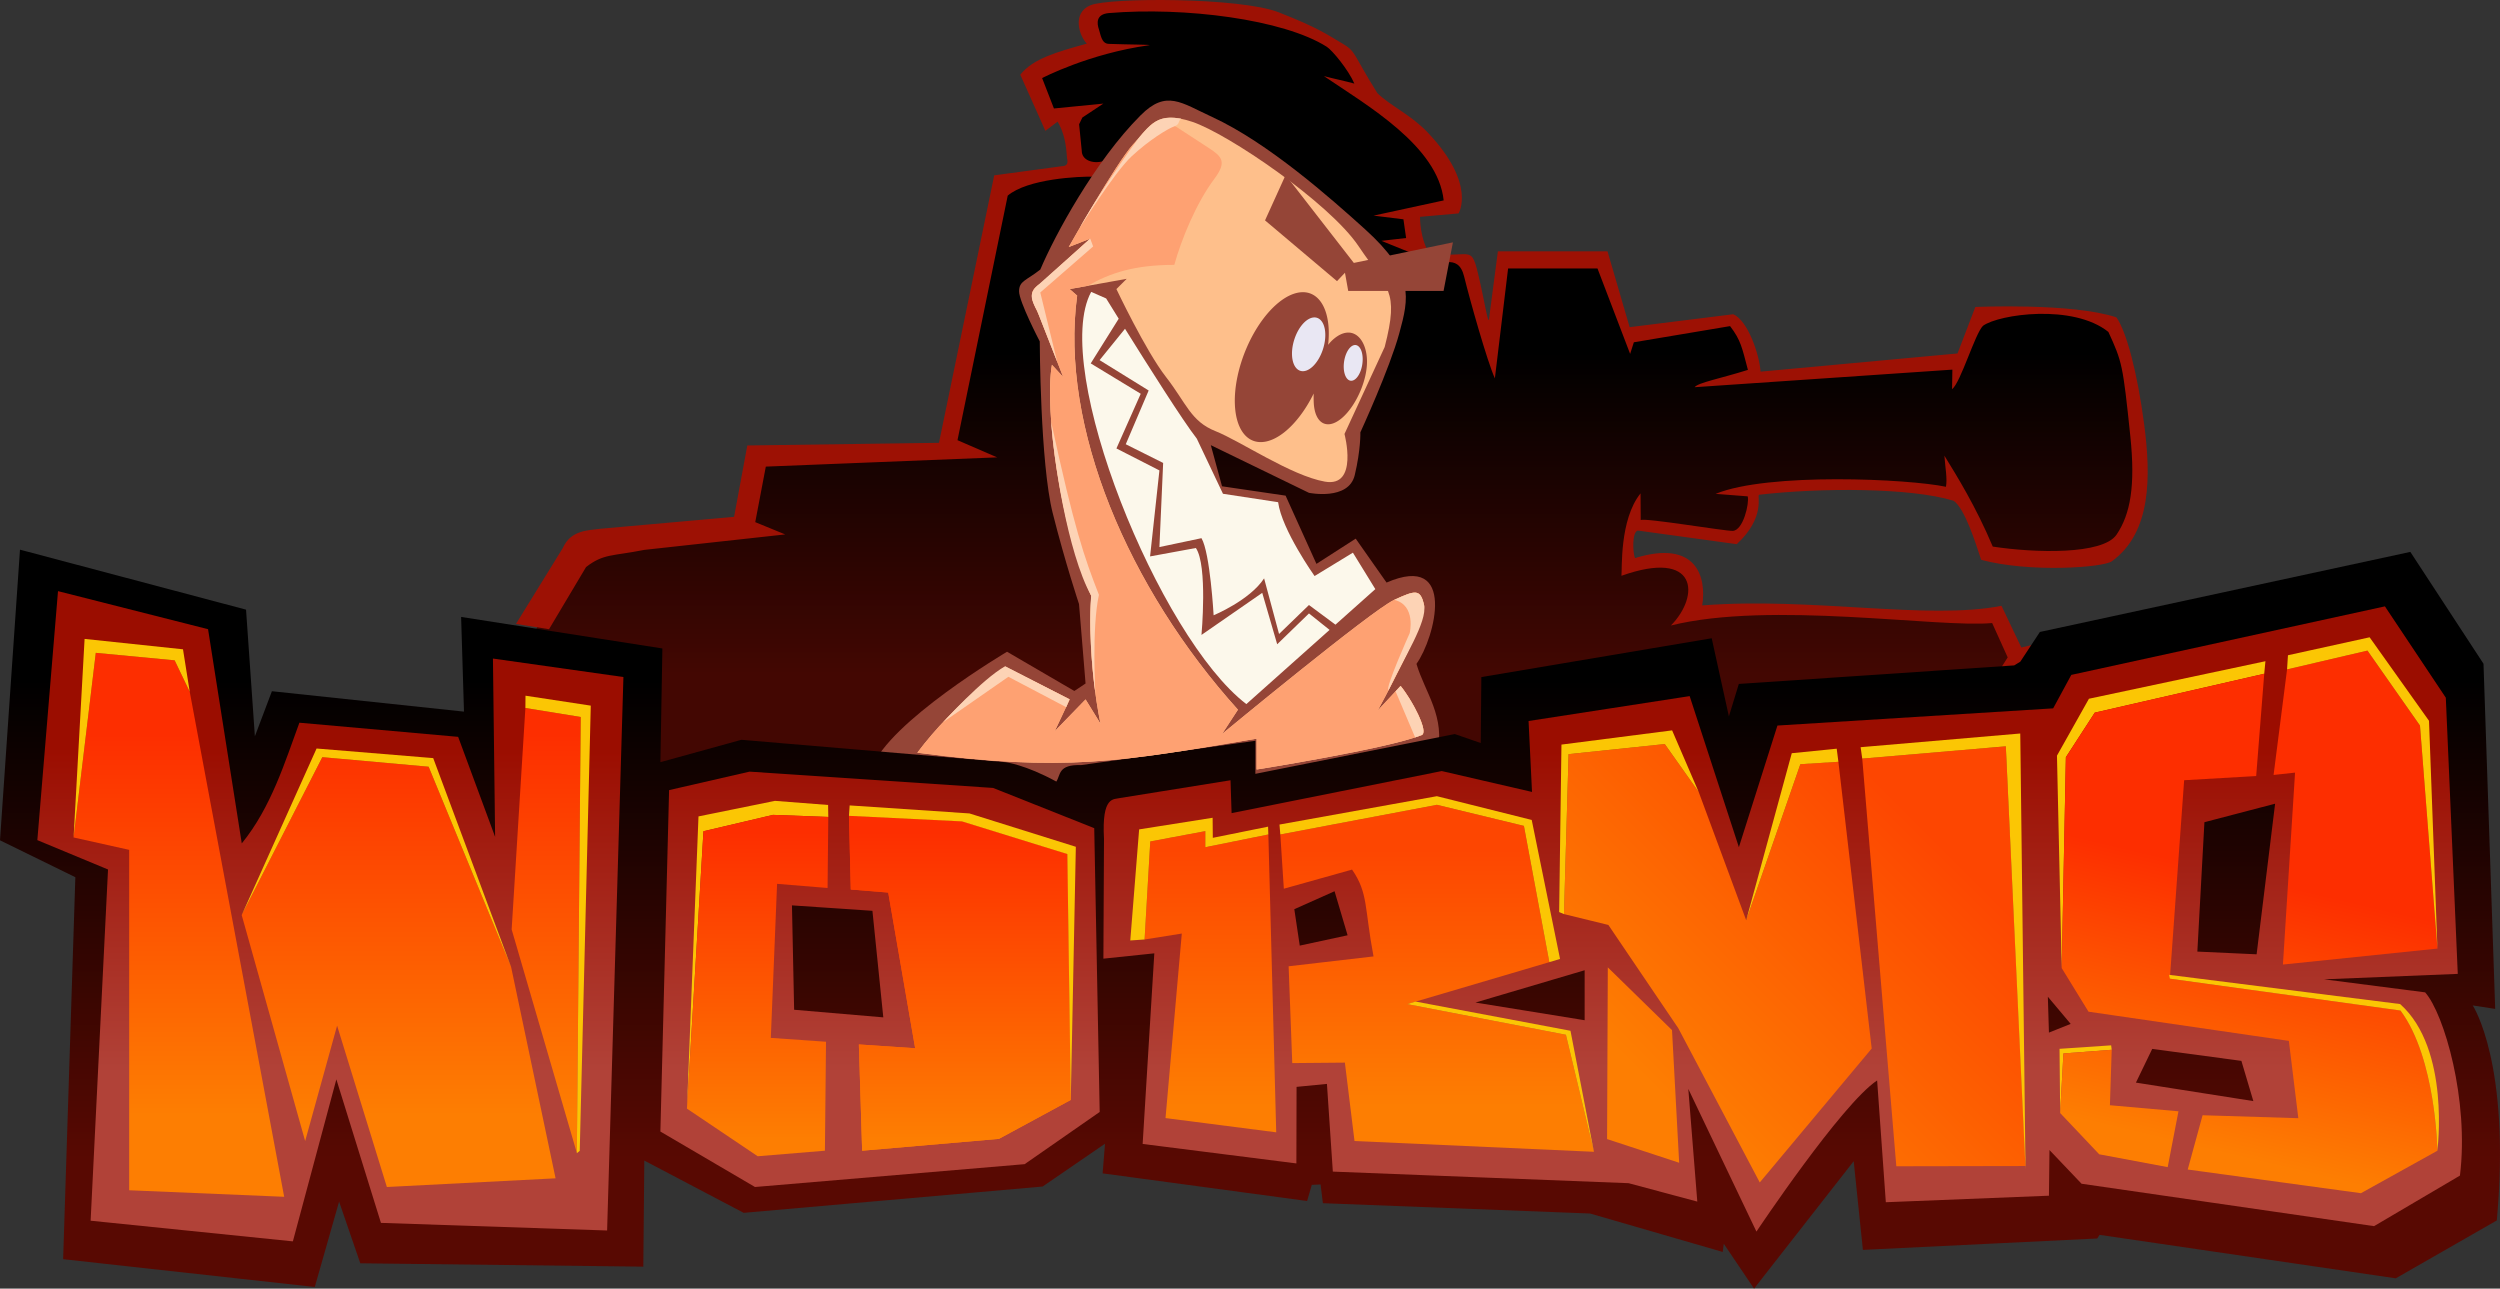 <?xml version="1.0" encoding="UTF-8" standalone="no"?>
<!-- Created with Inkscape (http://www.inkscape.org/) -->

<svg
   xmlns:dc="http://purl.org/dc/elements/1.1/"
   xmlns:cc="http://creativecommons.org/ns#"
   xmlns:rdf="http://www.w3.org/1999/02/22-rdf-syntax-ns#"
   xmlns:svg="http://www.w3.org/2000/svg"
   xmlns="http://www.w3.org/2000/svg"
   xmlns:xlink="http://www.w3.org/1999/xlink"
   xmlns:sodipodi="http://sodipodi.sourceforge.net/DTD/sodipodi-0.dtd"
   xmlns:inkscape="http://www.inkscape.org/namespaces/inkscape"
   id="svg6118"
   version="1.1"
   inkscape:version="0.91 r13725"
   width="574.796"
   height="296.274"
   viewBox="0 0 574.796 296.274"
   sodipodi:docname="Worms_G4_logo.svg">
  <rect x="0" y="0" width="574.796" height="296.274" fill="#333333" stroke="none"/>
  <defs
     id="defs6122">
    <linearGradient
       inkscape:collect="always"
       xlink:href="#linearGradient4625"
       id="linearGradient4631"
       x1="308.955"
       y1="155.993"
       x2="308.955"
       y2="81.833"
       gradientUnits="userSpaceOnUse" />
    <linearGradient
       inkscape:collect="always"
       id="linearGradient4625">
      <stop
         style="stop-color:#430702;stop-opacity:1;"
         offset="0"
         id="stop4627" />
      <stop
         style="stop-color:#000000;stop-opacity:1"
         offset="1"
         id="stop4629" />
    </linearGradient>
    <linearGradient
       inkscape:collect="always"
       xlink:href="#linearGradient4409"
       id="linearGradient4415"
       x1="288.812"
       y1="354.447"
       x2="288.812"
       y2="464.447"
       gradientUnits="userSpaceOnUse"
       gradientTransform="translate(-1.414,-196.222)" />
    <linearGradient
       inkscape:collect="always"
       id="linearGradient4409">
      <stop
         style="stop-color:#000000;stop-opacity:1;"
         offset="0"
         id="stop4411" />
      <stop
         style="stop-color:#580902;stop-opacity:1"
         offset="1"
         id="stop4413" />
    </linearGradient>
    <linearGradient
       inkscape:collect="always"
       xlink:href="#linearGradient4393"
       id="linearGradient4399"
       x1="288.729"
       y1="172.5"
       x2="288.729"
       y2="247.5"
       gradientUnits="userSpaceOnUse" />
    <linearGradient
       inkscape:collect="always"
       id="linearGradient4393">
      <stop
         style="stop-color:#9b0d00;stop-opacity:1;"
         offset="0"
         id="stop4395" />
      <stop
         style="stop-color:#b14238;stop-opacity:1"
         offset="1"
         id="stop4397" />
    </linearGradient>
    <linearGradient
       inkscape:collect="always"
       xlink:href="#linearGradient4253"
       id="linearGradient4344"
       x1="76.632"
       y1="257.311"
       x2="76.632"
       y2="169.629"
       gradientUnits="userSpaceOnUse" />
    <linearGradient
       id="linearGradient4253"
       inkscape:collect="always">
      <stop
         id="stop4255"
         offset="0"
         style="stop-color:#fd7e02;stop-opacity:1;" />
      <stop
         id="stop4257"
         offset="1"
         style="stop-color:#fd2e00;stop-opacity:1" />
    </linearGradient>
    <linearGradient
       inkscape:collect="always"
       xlink:href="#linearGradient4253"
       id="linearGradient4205"
       x1="316.23"
       y1="255.265"
       x2="316.23"
       y2="177.265"
       gradientUnits="userSpaceOnUse" />
    <linearGradient
       inkscape:collect="always"
       xlink:href="#linearGradient4199"
       id="linearGradient4207"
       gradientUnits="userSpaceOnUse"
       x1="316.23"
       y1="255.265"
       x2="316.23"
       y2="196.265" />
    <linearGradient
       inkscape:collect="always"
       id="linearGradient4199">
      <stop
         style="stop-color:#fd7e02;stop-opacity:1;"
         offset="0"
         id="stop4201" />
      <stop
         style="stop-color:#fd4601;stop-opacity:1"
         offset="1"
         id="stop4203" />
    </linearGradient>
    <linearGradient
       inkscape:collect="always"
       xlink:href="#linearGradient4253"
       id="linearGradient4222"
       x1="372.891"
       y1="250.042"
       x2="402.547"
       y2="220.386"
       gradientUnits="userSpaceOnUse" />
    <linearGradient
       inkscape:collect="always"
       xlink:href="#linearGradient4199"
       id="linearGradient4247"
       gradientUnits="userSpaceOnUse"
       x1="383.498"
       y1="252.87"
       x2="444.62"
       y2="191.749" />
    <linearGradient
       inkscape:collect="always"
       xlink:href="#linearGradient4253"
       id="linearGradient4270"
       x1="547.194"
       y1="274.301"
       x2="547.194"
       y2="196.207"
       gradientUnits="userSpaceOnUse" />
    <linearGradient
       inkscape:collect="always"
       xlink:href="#linearGradient4253"
       id="linearGradient4657"
       gradientUnits="userSpaceOnUse"
       x1="547.194"
       y1="274.301"
       x2="561.826"
       y2="212.801" />
    <linearGradient
       inkscape:collect="always"
       xlink:href="#linearGradient4253"
       id="linearGradient4444"
       x1="203.48"
       y1="262.792"
       x2="203.48"
       y2="192.081"
       gradientUnits="userSpaceOnUse" />
    <linearGradient
       inkscape:collect="always"
       xlink:href="#linearGradient4393"
       id="linearGradient6498"
       gradientUnits="userSpaceOnUse"
       x1="288.729"
       y1="172.5"
       x2="288.729"
       y2="247.5" />
    <linearGradient
       inkscape:collect="always"
       xlink:href="#linearGradient4393"
       id="linearGradient6500"
       gradientUnits="userSpaceOnUse"
       x1="288.729"
       y1="172.5"
       x2="288.729"
       y2="247.5" />
    <linearGradient
       inkscape:collect="always"
       xlink:href="#linearGradient4393"
       id="linearGradient6502"
       gradientUnits="userSpaceOnUse"
       x1="288.729"
       y1="172.5"
       x2="288.729"
       y2="247.5" />
    <linearGradient
       inkscape:collect="always"
       xlink:href="#linearGradient4253"
       id="linearGradient6504"
       gradientUnits="userSpaceOnUse"
       x1="76.632"
       y1="257.311"
       x2="76.632"
       y2="169.629" />
    <linearGradient
       inkscape:collect="always"
       xlink:href="#linearGradient4253"
       id="linearGradient6506"
       gradientUnits="userSpaceOnUse"
       x1="76.632"
       y1="257.311"
       x2="76.632"
       y2="169.629" />
    <linearGradient
       inkscape:collect="always"
       xlink:href="#linearGradient4253"
       id="linearGradient6508"
       gradientUnits="userSpaceOnUse"
       x1="76.632"
       y1="257.311"
       x2="76.632"
       y2="169.629" />
    <linearGradient
       inkscape:collect="always"
       xlink:href="#linearGradient4199"
       id="linearGradient6510"
       gradientUnits="userSpaceOnUse"
       x1="316.23"
       y1="255.265"
       x2="316.23"
       y2="196.265" />
    <linearGradient
       inkscape:collect="always"
       xlink:href="#linearGradient4199"
       id="linearGradient6512"
       gradientUnits="userSpaceOnUse"
       x1="383.498"
       y1="252.87"
       x2="444.62"
       y2="191.749" />
    <linearGradient
       inkscape:collect="always"
       xlink:href="#linearGradient4199"
       id="linearGradient6514"
       gradientUnits="userSpaceOnUse"
       x1="383.498"
       y1="252.87"
       x2="444.62"
       y2="191.749" />
    <linearGradient
       inkscape:collect="always"
       xlink:href="#linearGradient4253"
       id="linearGradient6516"
       gradientUnits="userSpaceOnUse"
       x1="547.194"
       y1="274.301"
       x2="561.826"
       y2="212.801" />
    <linearGradient
       inkscape:collect="always"
       xlink:href="#linearGradient4253"
       id="linearGradient6518"
       gradientUnits="userSpaceOnUse"
       x1="547.194"
       y1="274.301"
       x2="561.826"
       y2="212.801" />
    <linearGradient
       inkscape:collect="always"
       xlink:href="#linearGradient4253"
       id="linearGradient6520"
       gradientUnits="userSpaceOnUse"
       x1="203.48"
       y1="262.792"
       x2="203.48"
       y2="192.081" />
    <linearGradient
       inkscape:collect="always"
       xlink:href="#linearGradient4253"
       id="linearGradient6522"
       gradientUnits="userSpaceOnUse"
       x1="203.48"
       y1="262.792"
       x2="203.48"
       y2="192.081" />
    <linearGradient
       inkscape:collect="always"
       xlink:href="#linearGradient4253"
       id="linearGradient6524"
       gradientUnits="userSpaceOnUse"
       x1="203.48"
       y1="262.792"
       x2="203.48"
       y2="192.081" />
    <linearGradient
       inkscape:collect="always"
       xlink:href="#linearGradient4253"
       id="linearGradient6526"
       gradientUnits="userSpaceOnUse"
       x1="203.48"
       y1="262.792"
       x2="203.48"
       y2="192.081" />
  </defs>
  <sodipodi:namedview
     pagecolor="#ffffff"
     bordercolor="#666666"
     borderopacity="1"
     objecttolerance="10"
     gridtolerance="10"
     guidetolerance="10"
     inkscape:pageopacity="0"
     inkscape:pageshadow="2"
     inkscape:window-width="1366"
     inkscape:window-height="705"
     id="namedview6120"
     showgrid="false"
     inkscape:zoom="0.70710678"
     inkscape:cx="133.84042"
     inkscape:cy="227.93772"
     inkscape:window-x="-8"
     inkscape:window-y="-8"
     inkscape:window-maximized="1"
     inkscape:current-layer="svg6118" />
  <g
     id="g4671"
     transform="translate(0,-1.898)">
    <g
       transform="translate(-1.414,1.061)"
       id="g4633">
      <path
         style="fill:url(#linearGradient4631);fill-opacity:1;fill-rule:evenodd;stroke:none;stroke-width:1px;stroke-linecap:butt;stroke-linejoin:miter;stroke-opacity:1"
         d="m 122.5,149.5 12.75,-23.25 37.25,-4.25 3.25,-17.25 43.5,-0.5 11.75,-61.75 18.5,-3 -2.75,-12.25 -4.5,1 -3.25,-10.25 14.5,-6.25 -1.5,-7.5 6.75,-2 25.5,0.5 20.5,6 8.25,7.75 3.25,6.75 11.5,7.75 7.25,12 0,5.5 -9.5,1.5 1,6 2.75,3.75 8.75,0.5 6.5,19.5 2.75,-20 22.75,0.5 5.75,17.75 24,-3.75 4.25,6.5 1,6.75 47,-4.25 5,-11 13,-0.5 14.5,1.75 4.25,3.5 5.25,24.75 -0.75,13.75 -3.5,11 -7.75,2.75 -23.75,-0.75 -6.75,-14.25 -19.75,-1.5 -27.5,0.5 -0.25,6 -3,5.25 -24.5,-3 -0.5,9 9.25,-1.25 4.5,3 2,5 -1.75,4.25 23.75,-0.5 23.75,1 22.75,0.25 5.25,9.75 -1.25,10 -64.75,8.75 -112.5,12.5 -60.5,-2.5 L 124,177.5 Z"
         id="path4615"
         inkscape:connector-curvature="0" />
      <path
         style="fill:#9d1104;fill-opacity:1;fill-rule:evenodd;stroke:none;stroke-width:1px;stroke-linecap:butt;stroke-linejoin:miter;stroke-opacity:1"
         d="m 295.432,3.675 c -8.893,-3.477 -39.014,-3.431 -43.318,-1.623 -4.304,1.808 -2.551,7.068 -0.818,8.814 -6.97,1.961 -12.264,3.394 -15.302,7.142 l 5.773,12.916 2.812,-2.127 c 1.527,2.645 1.963,5.187 2.158,8.416 0.24,0.894 0.204,1.844 -1.224,1.844 l -15.51,2.094 -12.701,61.498 -44.068,0.609 -3.039,16.41 -30.696,2.737 c -2.783,0.384 -6.842,0.245 -8.696,4.451 l -10.756,17.431 7.599,1.216 8.51,-14.285 c 4.024,-3.126 6.049,-2.483 13.373,-3.951 l 32.415,-3.557 -6.885,-2.824 2.43,-12.766 53.188,-2.127 -9.119,-3.951 11.549,-56.225 c 4.548,-3.867 16.27,-4.462 20.008,-4.363 3.738,0.098 1.875,-3.539 1.875,-3.539 -2.374,0.636 -4.863,-0.271 -4.863,-2.432 l -0.607,-6.078 0.745,-1.546 4.832,-3.205 -11.366,1.122 -2.715,-6.988 c 0,0 10.698,-5.622 24.61,-7.557 0.978,-0.136 -5.048,-0.149 -9.313,-0.309 -1.666,-0.063 -1.843,-2.174 -2.23,-3.296 -0.505,-1.463 -0.702,-3.536 2.297,-3.787 17.378,-1.455 40.119,1.432 50.072,7.747 1.263,0.801 4.958,5.248 6.351,8.47 -1.77,-0.504 -5.365,-1.275 -6.994,-1.72 9.925,6.735 26.209,16.08 27.532,28.576 l -16.123,3.498 6.869,0.849 0.613,4.298 -5.692,0.652 7.89,3.186 c 1.659,0.67 3.206,0.78 4.858,1.708 l 2.419,0 c 1.668,-0.096 3.159,0.416 3.868,3.311 1.309,5.343 5.301,19.513 7.068,23.419 l 3.04,-25.278 20.551,0 7.507,19.649 0.854,-2.674 22.126,-3.717 c 2.486,3.272 2.733,4.897 4.099,10.064 -6.291,1.984 -11.477,2.923 -12.244,3.981 l 59.256,-4.041 -0.075,4.503 c 2.012,-1.565 5.254,-12.746 7.115,-14.58 3.672,-2.667 20.72,-5.108 28.829,1.412 3.164,6.904 3.317,7.42 5.047,24.015 1.189,11.403 0.005,17.878 -3.158,22.573 -3.163,4.694 -18.851,4.238 -28.475,2.762 -3.91,-9.297 -8.392,-16.461 -11.117,-20.895 0.201,2.855 0.699,5.228 0.354,7.148 -8.521,-1.819 -40.864,-3.347 -52.955,1.623 l 7.377,0.576 c 0.41,1.54 -1.025,7.845 -3.443,7.937 -1.777,0.068 -20.398,-3.085 -21.154,-2.473 l -0.042,-6.144 c -4.872,6.04 -4.207,17.531 -4.393,18.946 17.529,-6.243 18.141,4.552 11.374,11.429 22.789,-5.695 61.541,0.592 73.862,-0.565 l 3.571,7.897 -2.544,4.014 8.383,-0.642 c 6.426,-0.493 7.013,-7.874 5.36,-7.497 l -8.064,1.843 -4.557,-9.576 c -17.035,3.348 -43.63,-2.062 -68.808,-0.092 1.02,-6.444 -1.251,-15.255 -15.46,-10.883 -0.526,-1.243 -0.716,-5.956 0.634,-6.333 l 22.762,3.132 c 6.753,-6.245 4.578,-11.299 5.133,-11.363 14.238,-1.646 34.937,-1.647 44.744,1.391 2.579,1.857 4.945,9.425 6.321,13.574 11.181,2.996 28.045,1.787 30.061,0.323 9.177,-6.663 8.955,-19.704 7.403,-31.546 -1.552,-11.842 -4.079,-21.329 -6.376,-24.525 -10.167,-3.388 -32.43,-2.386 -32.43,-2.386 l -4.098,10.688 -45.285,4.18 c -0.259,-3.913 -2.905,-11.741 -6.277,-13.2 l -23.825,2.974 -5.086,-17.441 -25.204,0 -2.036,15.531 c -0.207,1.579 -1.072,-4.373 -2.511,-10.347 -0.961,-3.988 -1.391,-4.596 -3.503,-4.521 l -7.413,0.264 c -2.539,-3.577 -2.44,-8.856 -2.44,-8.856 l 8.858,-0.784 c 0,0 4.203,-6.693 -7.067,-18.58 -3.949,-4.165 -8.585,-6.111 -11.606,-9.081 -5.924,-9.47 -4.772,-9.485 -8.235,-11.521 -3.463,-2.036 -5.521,-3.563 -14.414,-7.039 z"
         id="path5495"
         inkscape:connector-curvature="0"
         sodipodi:nodetypes="czcccccccccccccccccccccczcccccccssssscccccccsccsccccccccccccszcccccscccccccsscccccccccszccscccccssscccsczzc" />
    </g>
    <path
       sodipodi:nodetypes="czccczcccccccczczsscczczcccc"
       inkscape:connector-curvature="0"
       id="path5604"
       d="m 231.541,151.747 c 0,0 -27.215,16.069 -31.161,26.863 -3.946,10.794 47.494,6.447 47.494,6.447 l 33.74,-7.092 6.662,4.728 c 0,0 40.061,1.371 42.121,-7.307 2.06,-8.678 -2.775,-14.246 -4.728,-20.846 4.279,-5.955 9.371,-25.753 -6.877,-18.697 l -7.092,-10.1 -9.026,5.802 -7.092,-15.688 -14.613,-2.149 -2.579,-9.456 22.565,10.96 c 0,0 9.12,1.865 10.53,-4.083 1.41,-5.948 1.289,-9.823 1.289,-9.823 0,0 6.761,-14.706 8.963,-22.828 2.203,-8.122 3.558,-13.53 -7.889,-23.869 -7.875,-7.114 -22.318,-19.907 -35.144,-25.808 -7.159,-3.294 -10.522,-6.321 -16.433,-0.41 -10.556,10.556 -19.761,27.636 -23.084,35.485 -3.322,2.606 -4.838,2.6 -4.883,4.966 -0.044,2.367 4.757,11.555 4.757,11.555 0,0 0.092,28.009 2.969,39.441 2.877,11.432 6.057,20.947 6.057,20.947 l 1.504,18.267 -2.579,1.719 z"
       style="fill:#954537;fill-opacity:1;fill-rule:evenodd;stroke:none;stroke-width:1px;stroke-linecap:butt;stroke-linejoin:miter;stroke-opacity:1" />
    <path
       sodipodi:nodetypes="cccccccccccccccccccccccccccccccccccccccccccccccccccccc"
       inkscape:connector-curvature="0"
       id="path4407"
       d="M 56.569,142.067 4.596,128.279 0,195.1 l 17.324,8.485 -2.808,87.822 57.858,6.393 5.591,-19.634 4.873,14.188 65.071,0.77 0.23,-24.389 22.844,12.017 68.736,-6.048 14.345,-9.846 -0.55,6.82 47.016,6.354 1.078,-3.71 2.018,-0.095 0.533,4.308 61.432,2.373 30.496,8.838 0.244,-1.882 6.962,10.31 22.906,-29.299 2.117,20.394 53.892,-2.622 0.511,-0.834 68.113,9.996 23.234,-13.313 c 3.27,-36.123 -5.536,-49.431 -5.536,-49.431 l 5.162,0.799 -2.688,-79.361 -16.822,-25.716 -85.171,18.41 -4.505,6.832 -1.403,0.857 -63.312,4.261 -2.285,7.465 -3.953,-17.968 -52.964,8.927 -0.139,15.165 -5.973,-2.067 -45.844,9.149 0.006,-7.604 -40.084,5.594 c -5.326,-0.172 -4.668,2.256 -5.683,3.788 -7.14,-3.906 -11.662,-4.452 -11.662,-4.452 l -60.741,-5.154 -18.628,5.14 0.453,-26.139 -46.274,-7.251 0.659,21.772 -44.161,-4.691 -3.916,10.367 z"
       style="fill:url(#linearGradient4415);fill-opacity:1;fill-rule:evenodd;stroke:none;stroke-width:1px;stroke-linecap:butt;stroke-linejoin:miter;stroke-opacity:1" />
    <path
       sodipodi:nodetypes="zzcczzzcccccczzcccccccccccccczccczz"
       inkscape:connector-curvature="0"
       id="path5606"
       d="m 274.092,29.896 c 8.222,2.727 31.588,18.658 38.253,28.582 6.665,9.924 9.439,9.952 6.017,23.21 l -9.241,19.986 c 0,0 3.294,12.352 -4.513,10.96 -7.807,-1.392 -19.451,-9.347 -25.144,-11.605 -5.693,-2.258 -6.712,-6.447 -11.39,-12.464 -4.678,-6.017 -11.39,-20.201 -11.39,-20.201 l 2.364,-2.364 -13.109,2.364 1.719,1.504 c -4.075,30.15 11.804,67.29 36.963,95.202 l -3.653,5.588 c 0,0 34.45,-28.484 39.567,-30.828 5.116,-2.344 5.963,-2.429 6.855,1.032 0.892,3.46 -10.626,24.392 -10.626,24.392 l 5.255,-5.642 c 2.387,2.858 6.741,10.794 4.761,11.324 -7.894,3.134 -37.86,7.888 -37.86,7.888 l 0,-7.092 c -31.456,5.32 -44.115,7.673 -78.01,3.224 8.656,-11.541 20.201,-19.771 20.201,-19.771 l 14.828,7.522 -3.438,7.307 7.092,-7.307 3.438,5.588 c 0,0 -3.078,-13.708 -2.149,-29.442 -7.125,-15.581 -10.807,-43.048 -9.026,-53.081 l 2.579,2.794 c 0,0 -4.364,-11.227 -5.505,-14.097 -1.14,-2.87 -3.295,-5.29 0.347,-7.393 l 11.39,-10.315 -4.943,1.934 c 0,0 10.886,-19.309 14.828,-23.639 3.942,-4.331 5.317,-7.885 13.539,-5.158 z"
       style="fill:#febf8b;fill-opacity:1;fill-rule:evenodd;stroke:none;stroke-width:1px;stroke-linecap:butt;stroke-linejoin:miter;stroke-opacity:1" />
    <path
       inkscape:connector-curvature="0"
       id="path5608"
       d="m 250.883,69.008 c -9.473,17.421 15.65,79.485 35.674,94.773 l 19.135,-17.057 -4.736,-3.789 -7.307,7.092 -3.438,-11.82 -13.969,9.672 c 0,0 1.459,-15.977 -1.291,-19.986 l -10.529,1.934 2.148,-19.771 -9.885,-5.049 5.588,-12.572 -11.498,-6.984 6.434,-10.275 c -1.72,-2.766 -2.889,-4.66 -2.889,-4.66 l -3.438,-1.506 z m 7.777,8.48 -5.844,7.209 11.283,6.984 -5.266,12.355 8.596,4.299 -0.859,19.342 9.672,-2.043 c 1.993,3.384 2.793,17.73 2.793,17.73 0,0 8.338,-3.461 11.605,-8.488 l 3.438,12.787 6.877,-6.662 6.09,4.518 9.168,-8.172 -5.156,-8.381 -8.812,5.373 c 0,0 -7.548,-10.629 -8.381,-16.979 l -12.68,-1.934 -6.018,-12.68 C 271.945,98.627 263.759,85.66 258.66,77.488 Z"
       style="fill:#fcf8eb;fill-opacity:1;fill-rule:evenodd;stroke:none;stroke-width:1px;stroke-linecap:butt;stroke-linejoin:miter;stroke-opacity:1" />
    <path
       style="fill:#fea172;fill-opacity:1;fill-rule:evenodd;stroke:none;stroke-width:1px;stroke-linecap:butt;stroke-linejoin:miter;stroke-opacity:1"
       d="m 278.013,35.982 c 2.963,1.931 4.089,3.16 1.2,7.019 -4.188,5.593 -7.593,13.923 -9.218,19.796 -9.117,0 -14.771,1.855 -19.905,4.819 l -4.15,0.747 1.719,1.504 c -4.075,30.15 11.804,67.29 36.963,95.202 l -3.653,5.588 c 0,0 34.45,-28.484 39.567,-30.828 5.116,-2.344 5.963,-2.429 6.855,1.032 0.892,3.46 -10.626,24.392 -10.626,24.392 l 5.255,-5.642 c 2.387,2.858 6.741,10.794 4.761,11.324 -7.894,3.134 -37.86,7.888 -37.86,7.888 l 0,-7.092 c -31.456,5.32 -44.115,7.673 -78.01,3.224 8.656,-11.541 20.201,-19.771 20.201,-19.771 l 14.828,7.522 -3.438,7.307 7.092,-7.307 3.438,5.588 c 0,0 -3.078,-13.708 -2.149,-29.442 -7.125,-15.581 -10.807,-43.048 -9.026,-53.081 l 2.579,2.794 c 0,0 -4.364,-11.227 -5.505,-14.097 -1.14,-2.87 -3.295,-5.29 0.347,-7.393 l 11.39,-10.315 -4.943,1.934 c 0,0 10.886,-19.309 14.828,-23.639 2.127,-2.337 7.323,-5.679 10.022,-3.919 z"
       id="path5627"
       inkscape:connector-curvature="0"
       sodipodi:nodetypes="sscccccczzcccccccccccccczcccsss" />
    <path
       inkscape:connector-curvature="0"
       id="path5602"
       d="m 295.583,42.146 15.688,20.201 22.78,-4.728 -2.149,11.175 -21.92,0 -0.752,-4.191 -1.827,1.934 -16.548,-13.969 z"
       style="fill:#954537;fill-opacity:1;fill-rule:evenodd;stroke:none;stroke-width:1px;stroke-linecap:butt;stroke-linejoin:miter;stroke-opacity:1" />
    <path
       sodipodi:nodetypes="cccczc"
       inkscape:connector-curvature="0"
       id="path5621"
       d="m 271.57,29.178 c -0.825,0.663 -0.214,1.294 -1.625,1.791 -1.411,0.496 -5.673,3.072 -9.734,6.842 -4.061,3.77 -11.973,16.512 -11.973,16.512 1.898,-3.828 11.648,-18.574 14.422,-21.703 2.774,-3.129 4.52,-4.148 8.91,-3.441 z"
       style="fill:#fdd3b5;fill-opacity:1;fill-rule:evenodd;stroke:none;stroke-width:1px;stroke-linecap:butt;stroke-linejoin:miter;stroke-opacity:1" />
    <path
       sodipodi:nodetypes="cccccc"
       inkscape:connector-curvature="0"
       id="path5615"
       d="m 245.9,162.67 -14.789,-7.593 c -5.231,2.899 -14.235,12.835 -14.235,12.835 l 14.968,-10.409 13.296,6.99 z"
       style="fill:#fdd3b5;fill-opacity:1;fill-rule:evenodd;stroke:none;stroke-width:1px;stroke-linecap:butt;stroke-linejoin:miter;stroke-opacity:1" />
    <path
       sodipodi:nodetypes="ccccc"
       inkscape:connector-curvature="0"
       id="path5617"
       d="m 241.7,98.999 c 5.301,24.398 7.522,30.866 10.963,39.661 -1.686,7.646 -0.814,22.642 -0.814,22.642 0,0 -1.786,-12.291 -0.972,-22.45 -5.498,-9.934 -8.732,-32.077 -9.176,-39.853 z"
       style="fill:#fdd3b5;fill-opacity:1;fill-rule:evenodd;stroke:none;stroke-width:1px;stroke-linecap:butt;stroke-linejoin:miter;stroke-opacity:1" />
    <path
       sodipodi:nodetypes="cccccsc"
       inkscape:connector-curvature="0"
       id="path5619"
       d="m 250.66,56.76 0.676,1.801 -12.157,10.586 3.887,15.902 -4.586,-11.605 c -1.455,-2.644 -1.897,-4.142 0,-5.832 z"
       style="fill:#fdd3b5;fill-opacity:1;fill-rule:evenodd;stroke:none;stroke-width:1px;stroke-linecap:butt;stroke-linejoin:miter;stroke-opacity:1" />
    <path
       sodipodi:nodetypes="cccccc"
       inkscape:connector-curvature="0"
       id="path5623"
       d="m 320.867,160.842 4.5,10.602 1.504,-0.541 c 0.717,-0.306 0.371,-1.786 -0.075,-2.959 -1.655,-4.499 -4.77,-8.336 -4.77,-8.336 z"
       style="fill:#fdd3b5;fill-opacity:1;fill-rule:evenodd;stroke:none;stroke-width:1px;stroke-linecap:butt;stroke-linejoin:miter;stroke-opacity:1" />
    <path
       sodipodi:nodetypes="ccczc"
       inkscape:connector-curvature="0"
       id="path5625"
       d="m 320.558,139.818 c 5.092,1.206 3.562,7.64 3.562,7.64 0,0 -5.782,12.852 -4.878,13.149 3.444,-7.27 9.012,-15.801 8.173,-19.63 -0.839,-3.829 -2.159,-3.304 -6.856,-1.159 z"
       style="fill:#fdd3b5;fill-opacity:1;fill-rule:evenodd;stroke:none;stroke-width:1px;stroke-linecap:butt;stroke-linejoin:miter;stroke-opacity:1" />
    <g
       transform="translate(-1.414,1.061)"
       style="fill:url(#linearGradient4399);fill-opacity:1"
       id="g4380">
      <path
         inkscape:connector-curvature="0"
         style="fill:url(#linearGradient6498);fill-opacity:1;fill-rule:evenodd;stroke:none;stroke-width:1px;stroke-linecap:butt;stroke-linejoin:miter;stroke-opacity:1"
         d="m 549.75,140.25 -72.107,15.756 -4.168,7.695 -63.396,3.953 -8.863,27.967 -11.318,-34.736 -37.039,5.725 0.795,16.309 -20.758,-4.803 -48.316,9.676 -0.246,-7.561 -25.438,4.092 c -1.392,0.373 -4.207,-0.579 -3.652,9.365 l -0.137,27.562 11.707,-1.223 -2.684,43.824 35.348,4.48 0.039,-17.602 6.986,-0.682 1.355,20.164 68.002,2.664 15.793,4.232 -2.066,-25.91 L 405.25,284 c 0,0 19.563,-29.322 27.75,-34.75 l 2,28 37.5,-1.5 0.125,-10.5 7.375,7.75 67.25,9.75 19.75,-11.625 c 2.133,-17.395 -3.653,-37.23 -8,-42.125 l -23.25,-3 30.75,-1.25 -2.75,-63.5 -14,-21 z m -25.25,45.375 -4.25,34.625 -13.625,-0.625 1.625,-29.75 16.25,-4.25 z m -216.25,20.125 3,10.125 -11,2.375 -1.25,-8.375 9.25,-4.125 z m 57.502,18.164 0,11.492 -25.104,-4.066 25.104,-7.426 z M 472.25,230 l 5.25,6.25 -5,2 -0.25,-8.25 z m 24,12 20.5,2.75 2.75,9.25 -27,-4.25 3.75,-7.75 z"
         id="path4358" />
      <path
         inkscape:connector-curvature="0"
         style="fill:url(#linearGradient6500);fill-opacity:1;fill-rule:evenodd;stroke:none;stroke-width:1px;stroke-linecap:butt;stroke-linejoin:miter;stroke-opacity:1"
         d="m 173.75,178.25 -18.5,4.25 -2,78.5 21.75,12.75 62,-5.25 17.25,-12 -1.25,-65.25 -23.25,-9.25 -56,-3.75 z m 9.75,30.75 18.5,1.25 2.5,24.5 L 184,233 183.5,209 Z"
         id="path4373" />
      <path
         style="fill:url(#linearGradient6502);fill-opacity:1;fill-rule:evenodd;stroke:none;stroke-width:1px;stroke-linecap:butt;stroke-linejoin:miter;stroke-opacity:1"
         d="m 14.75,136.75 34.5,8.75 7.75,49.25 c 6.794,-8.313 9.992,-18.936 13.25,-27.75 l 36.5,3.25 8.5,23 -0.5,-41 30,4.25 L 141,283.75 89,282 78.75,249 l -10,37.25 -46.5,-4.75 4,-80.75 L 10,194 Z"
         id="path4378"
         inkscape:connector-curvature="0"
         sodipodi:nodetypes="cccccccccccccccc" />
    </g>
    <g
       transform="translate(-1.414,1.061)"
       style="fill:url(#linearGradient4344);fill-opacity:1"
       id="g4333">
      <path
         style="fill:url(#linearGradient6504);fill-opacity:1;fill-rule:evenodd;stroke:none;stroke-width:1px;stroke-linecap:butt;stroke-linejoin:miter;stroke-opacity:1"
         d="m 45.039,159.9 -3.472,-7.238 -18.129,-1.722 -5.105,42.444 12.78,2.85 0,78.266 35.637,1.5 z"
         id="path4145"
         inkscape:connector-curvature="0"
         sodipodi:nodetypes="cccccccc" />
      <path
         sodipodi:nodetypes="ccccccccc"
         inkscape:connector-curvature="0"
         id="path4147"
         d="m 118.932,223.186 -18.971,-46.065 -24.439,-2.194 -18.535,36.307 14.588,51.951 7.344,-26.526 11.443,37.09 38.789,-1.993 z"
         style="fill:url(#linearGradient6506);fill-opacity:1;fill-rule:evenodd;stroke:none;stroke-width:1px;stroke-linecap:butt;stroke-linejoin:miter;stroke-opacity:1" />
      <path
         style="fill:url(#linearGradient6508);fill-opacity:1;fill-rule:evenodd;stroke:none;stroke-width:1px;stroke-linecap:butt;stroke-linejoin:miter;stroke-opacity:1"
         d="m 134.932,165.686 -12.721,-2.065 -3.158,50.91 14.989,51.381 z"
         id="path4149"
         inkscape:connector-curvature="0"
         sodipodi:nodetypes="ccccc" />
    </g>
    <g
       style="fill:url(#linearGradient4205);fill-opacity:1"
       transform="translate(-1.414,1.061)"
       id="g4195">
      <path
         sodipodi:nodetypes="ccccccccc"
         inkscape:connector-curvature="0"
         id="path4155"
         d="m 278.536,195.627 14.495,-2.929 1.809,68.482 -25.453,-3.276 3.745,-42.427 -8.558,1.366 1.31,-22.543 12.654,-2.372 z"
         style="fill:url(#linearGradient6510);fill-opacity:1;fill-rule:evenodd;stroke:none;stroke-width:1px;stroke-linecap:butt;stroke-linejoin:miter;stroke-opacity:1" />
      <path
         style="fill:url(#linearGradient4207);fill-opacity:1;fill-rule:evenodd;stroke:none;stroke-width:1px;stroke-linecap:butt;stroke-linejoin:miter;stroke-opacity:1"
         d="m 331.786,185.877 -36.005,6.821 0.809,12.47 15.687,-4.396 c 3.748,5.434 2.807,8.656 4.934,19.963 l -19.52,2.267 0.835,22.259 12.098,-0.11 2.216,18.028 55.047,2.474 -6.434,-26.904 -36.5,-7.052 32.682,-9.646 -5.846,-31.329 z"
         id="path4157"
         inkscape:connector-curvature="0"
         sodipodi:nodetypes="ccccccccccccccc" />
    </g>
    <g
       transform="translate(-1.414,1.061)"
       style="fill:url(#linearGradient4222);fill-opacity:1"
       id="g4211">
      <path
         sodipodi:nodetypes="ccccc"
         inkscape:connector-curvature="0"
         id="path4159"
         d="m 371.077,223.253 -0.165,39.48 16.573,5.443 -1.644,-30.496 z"
         style="fill:url(#linearGradient6512);fill-opacity:1;fill-rule:evenodd;stroke:none;stroke-width:1px;stroke-linecap:butt;stroke-linejoin:miter;stroke-opacity:1" />
      <path
         sodipodi:nodetypes="cccccccccccc"
         inkscape:connector-curvature="0"
         id="path4161"
         d="m 384.175,171.911 -22.113,2.314 -1.063,36.777 10.207,2.498 16.086,23.76 18.724,35.447 25.735,-30.79 -7.656,-65.924 -8.746,0.549 -12.448,35.899 -10.921,-29.499 z"
         style="fill:url(#linearGradient6514);fill-opacity:1;fill-rule:evenodd;stroke:none;stroke-width:1px;stroke-linecap:butt;stroke-linejoin:miter;stroke-opacity:1" />
      <path
         style="fill:url(#linearGradient4247);fill-opacity:1;fill-rule:evenodd;stroke:none;stroke-width:1px;stroke-linecap:butt;stroke-linejoin:miter;stroke-opacity:1"
         d="m 429.577,175.253 7.835,93.73 29.707,-0.057 -4.529,-96.496 z"
         id="path4163"
         inkscape:connector-curvature="0"
         sodipodi:nodetypes="ccccc" />
    </g>
    <path
       sodipodi:nodetypes="cccccc"
       inkscape:connector-curvature="0"
       id="path4167"
       d="m 473.668,257.809 -0.142,-14.766 11.866,-0.801 0.128,1.018 -11.102,0.843 z"
       style="fill:#fbc604;fill-opacity:1;fill-rule:evenodd;stroke:none;stroke-width:1px;stroke-linecap:butt;stroke-linejoin:miter;stroke-opacity:1" />
    <path
       sodipodi:nodetypes="cccccccc"
       inkscape:connector-curvature="0"
       id="path4171"
       d="m 520.587,156.803 -38.962,8.943 -6.644,10.254 -0.959,48.474 -1.088,-48.839 7.352,-13.084 40.58,-8.629 z"
       style="fill:#fbc604;fill-opacity:1;fill-rule:evenodd;stroke:none;stroke-width:1px;stroke-linecap:butt;stroke-linejoin:miter;stroke-opacity:1" />
    <g
       transform="translate(-1.414,1.061)"
       style="fill:url(#linearGradient4270);fill-opacity:1"
       id="g4259">
      <path
         sodipodi:nodetypes="cccccccc"
         inkscape:connector-curvature="0"
         id="path4165"
         d="m 475.082,256.748 8.983,9.484 15.741,2.949 2.476,-12.838 -15.76,-1.392 0.413,-12.752 -11.102,0.843 z"
         style="fill:url(#linearGradient6516);fill-opacity:1;fill-rule:evenodd;stroke:none;stroke-width:1px;stroke-linecap:butt;stroke-linejoin:miter;stroke-opacity:1" />
      <path
         sodipodi:nodetypes="cccccccccccccccc"
         inkscape:connector-curvature="0"
         id="path4169"
         d="m 507.827,257.253 -3.415,12.48 39.823,5.443 17.577,-9.766 c 0,0 -0.303,-21.25 -8.485,-32.23 l -53.024,-7.327 3.286,-45.628 16.563,-0.96 1.851,-23.522 -38.962,8.943 -6.644,10.254 -0.959,48.474 6.16,10.028 46.066,6.715 2.178,17.773 z"
         style="fill:url(#linearGradient6518);fill-opacity:1;fill-rule:evenodd;stroke:none;stroke-width:1px;stroke-linecap:butt;stroke-linejoin:miter;stroke-opacity:1" />
      <path
         style="fill:url(#linearGradient4657);fill-opacity:1;fill-rule:evenodd;stroke:none;stroke-width:1px;stroke-linecap:butt;stroke-linejoin:miter;stroke-opacity:1"
         d="m 545.734,150.426 12.077,17.234 4.015,51.27 -35.524,3.673 2.786,-44.128 -4.937,0.54 3.101,-24.272 z"
         id="path4173"
         inkscape:connector-curvature="0"
         sodipodi:nodetypes="cccccccc" />
    </g>
    <path
       style="fill:#fbc604;fill-opacity:1;fill-rule:evenodd;stroke:none;stroke-width:1px;stroke-linecap:butt;stroke-linejoin:miter;stroke-opacity:1"
       d="m 544.32,151.486 12.077,17.234 4.015,51.27 -1.936,-52.365 -13.655,-19.202 -18.778,4.128 -0.206,3.253 z"
       id="path4175"
       inkscape:connector-curvature="0"
       sodipodi:nodetypes="cccccccc" />
    <path
       sodipodi:nodetypes="cccccc"
       inkscape:connector-curvature="0"
       id="path4177"
       d="m 498.717,226.032 53.118,6.717 c 11.621,10.35 8.561,33.721 8.561,33.721 0,0 -0.303,-21.25 -8.485,-32.23 l -53.024,-7.327 z"
       style="fill:#fbc604;fill-opacity:1;fill-rule:evenodd;stroke:none;stroke-width:1px;stroke-linecap:butt;stroke-linejoin:miter;stroke-opacity:1" />
    <path
       style="fill:#fbc604;fill-opacity:1;fill-rule:evenodd;stroke:none;stroke-width:1px;stroke-linecap:butt;stroke-linejoin:miter;stroke-opacity:1"
       d="m 428.162,176.313 -0.372,-2.623 36.707,-3.147 1.207,100.151 -4.529,-97.203 z"
       id="path4179"
       inkscape:connector-curvature="0"
       sodipodi:nodetypes="cccccc" />
    <path
       sodipodi:nodetypes="cccccccc"
       inkscape:connector-curvature="0"
       id="path4181"
       d="m 382.761,172.972 -22.113,2.314 -1.063,36.777 -1.107,-0.463 0.53,-38.509 25.441,-3.267 6.116,14.18 z"
       style="fill:#fbc604;fill-opacity:1;fill-rule:evenodd;stroke:none;stroke-width:1px;stroke-linecap:butt;stroke-linejoin:miter;stroke-opacity:1" />
    <path
       sodipodi:nodetypes="cccccc"
       inkscape:connector-curvature="0"
       id="path4183"
       d="m 411.961,175.072 10.333,-1.036 0.387,3.019 -8.746,0.549 -12.482,35.973 z"
       style="fill:#fbc604;fill-opacity:1;fill-rule:evenodd;stroke:none;stroke-width:1px;stroke-linecap:butt;stroke-linejoin:miter;stroke-opacity:1" />
    <path
       style="fill:#fbc604;fill-opacity:1;fill-rule:evenodd;stroke:none;stroke-width:1px;stroke-linecap:butt;stroke-linejoin:miter;stroke-opacity:1"
       d="m 330.371,186.937 -36.005,6.821 -0.191,-2.28 36.187,-6.521 21.809,5.463 6.511,31.955 -2.463,0.735 -5.846,-31.329 z"
       id="path4187"
       inkscape:connector-curvature="0"
       sodipodi:nodetypes="ccccccccc" />
    <path
       style="fill:#fbc604;fill-opacity:1;fill-rule:evenodd;stroke:none;stroke-width:1px;stroke-linecap:butt;stroke-linejoin:miter;stroke-opacity:1"
       d="m 325.451,232.173 35.632,6.72 5.389,27.821 -6.434,-26.904 -36.5,-7.052 z"
       id="path4191"
       inkscape:connector-curvature="0"
       sodipodi:nodetypes="cccccc" />
    <path
       sodipodi:nodetypes="ccccccccccc"
       inkscape:connector-curvature="0"
       id="path4193"
       d="m 277.121,196.687 14.495,-2.929 -0.059,-1.8 -12.71,2.573 -0.041,-4.614 -16.896,2.672 -2.036,25.539 3.286,-0.225 1.31,-22.543 12.654,-2.372 z"
       style="fill:#fbc604;fill-opacity:1;fill-rule:evenodd;stroke:none;stroke-width:1px;stroke-linecap:butt;stroke-linejoin:miter;stroke-opacity:1" />
    <path
       sodipodi:nodetypes="cccccccc"
       inkscape:connector-curvature="0"
       id="path4316"
       d="m 190.44,189.727 -12.721,-0.474 -15.984,3.76 -3.792,63.779 2.653,-67.187 17.574,-3.574 12.224,0.945 z"
       style="fill:#fbc604;fill-opacity:1;fill-rule:evenodd;stroke:none;stroke-width:1px;stroke-linecap:butt;stroke-linejoin:miter;stroke-opacity:1" />
    <g
       transform="translate(-1.414,1.061)"
       style="fill:url(#linearGradient4444);fill-opacity:1"
       id="g4428">
      <g
         id="g4294"
         style="fill:url(#linearGradient6524);fill-opacity:1">
        <path
           style="fill:url(#linearGradient6520);fill-opacity:1;fill-rule:evenodd;stroke:none;stroke-width:1px;stroke-linecap:butt;stroke-linejoin:miter;stroke-opacity:1"
           d="m 191.854,188.667 -12.721,-0.474 -15.984,3.76 -3.792,63.779 16.265,10.948 15.453,-1.276 0.255,-25.052 -12.692,-0.884 1.44,-35.418 11.611,0.951 z"
           id="path4151"
           inkscape:connector-curvature="0"
           sodipodi:nodetypes="ccccccccccc" />
        <path
           sodipodi:nodetypes="ccccccccccc"
           inkscape:connector-curvature="0"
           id="path4153"
           d="m 196.607,188.417 25.971,1.276 24.234,7.51 0.792,56.529 -16.515,8.948 -31.453,2.724 -0.755,-24.427 12.942,0.866 -6.19,-35.793 -8.611,-0.695 z"
           style="fill:url(#linearGradient6522);fill-opacity:1;fill-rule:evenodd;stroke:none;stroke-width:1px;stroke-linecap:butt;stroke-linejoin:miter;stroke-opacity:1" />
      </g>
      <path
         sodipodi:nodetypes="ccccccccccc"
         inkscape:connector-curvature="0"
         id="path4318"
         d="m 196.607,188.417 25.971,1.276 24.234,7.51 0.792,56.529 -16.515,8.948 -31.453,2.724 -0.755,-24.427 12.942,0.866 -6.19,-35.793 -8.611,-0.695 z"
         style="fill:url(#linearGradient6526);fill-opacity:1;fill-rule:evenodd;stroke:none;stroke-width:1px;stroke-linecap:butt;stroke-linejoin:miter;stroke-opacity:1" />
    </g>
    <path
       sodipodi:nodetypes="cccccccc"
       inkscape:connector-curvature="0"
       id="path4320"
       d="m 195.192,189.477 25.971,1.276 24.234,7.51 0.792,56.529 1.166,-58.203 -24.459,-7.669 -27.544,-1.842 z"
       style="fill:#fbc604;fill-opacity:1;fill-rule:evenodd;stroke:none;stroke-width:1px;stroke-linecap:butt;stroke-linejoin:miter;stroke-opacity:1" />
    <path
       style="fill:#fbc604;fill-opacity:1;fill-rule:evenodd;stroke:none;stroke-width:1px;stroke-linecap:butt;stroke-linejoin:miter;stroke-opacity:1"
       d="m 133.518,166.746 -12.721,-2.065 0.024,-2.83 15.01,2.286 -2.539,102.365 -0.664,0.537 z"
       id="path4322"
       inkscape:connector-curvature="0"
       sodipodi:nodetypes="ccccccc" />
    <path
       sodipodi:nodetypes="ccccccc"
       inkscape:connector-curvature="0"
       id="path4324"
       d="m 117.518,224.246 -18.971,-46.065 -24.439,-2.194 -18.535,36.307 17.213,-38.299 26.816,2.206 z"
       style="fill:#fbc604;fill-opacity:1;fill-rule:evenodd;stroke:none;stroke-width:1px;stroke-linecap:butt;stroke-linejoin:miter;stroke-opacity:1" />
    <path
       style="fill:#fbc604;fill-opacity:1;fill-rule:evenodd;stroke:none;stroke-width:1px;stroke-linecap:butt;stroke-linejoin:miter;stroke-opacity:1"
       d="m 43.625,160.96 -3.472,-7.238 -18.129,-1.722 -5.105,42.444 2.53,-45.65 22.625,2.391 z"
       id="path4326"
       inkscape:connector-curvature="0"
       sodipodi:nodetypes="ccccccc" />
    <path
       inkscape:connector-curvature="0"
       id="path4454"
       d="m 299.355,69.082 a 9.168,18.157 21.404 0 0 -5.246,2.277 9.168,18.157 21.404 0 0 -10.188,23.521 9.168,18.157 21.404 0 0 11.391,6.381 9.168,18.157 21.404 0 0 6.73,-8.887 c -0.02,0.672 -0.018,1.33 0.006,1.961 0.188,4.963 3.074,6.555 6.445,3.711 3.372,-2.845 6.199,-9.287 5.764,-14.012 -0.435,-4.724 -3.568,-7.455 -7.445,-4.336 -0.538,0.433 -1.017,0.937 -1.451,1.488 a 9.168,18.157 21.404 0 0 0.139,-3.447 9.168,18.157 21.404 0 0 -6.145,-8.658 z"
       style="fill:#954537;fill-opacity:1;fill-rule:nonzero;stroke:none;stroke-width:7;stroke-linecap:square;stroke-linejoin:round;stroke-miterlimit:4;stroke-dasharray:none;stroke-opacity:1" />
    <path
       inkscape:connector-curvature="0"
       style="fill:#e9e7f3;fill-opacity:1;fill-rule:nonzero;stroke:none;stroke-width:7;stroke-linecap:square;stroke-linejoin:round;stroke-miterlimit:4;stroke-dasharray:none;stroke-opacity:1"
       d="m 301.873,74.905 a 3.477,6.387 17.437 0 0 -1.895,1.027 3.477,6.387 17.437 0 0 -2.817,8.581 3.477,6.387 17.437 0 0 4.626,1.676 3.477,6.387 17.437 0 0 2.817,-8.581 3.477,6.387 17.437 0 0 -2.731,-2.703 z"
       id="path4459" />
    <path
       id="path4461"
       d="m 311.235,81.275 a 2.116,4.141 8.425 0 0 -1.057,0.803 2.116,4.141 8.425 0 0 -1.015,5.761 2.116,4.141 8.425 0 0 2.91,0.747 2.116,4.141 8.425 0 0 1.015,-5.761 2.116,4.141 8.425 0 0 -1.853,-1.55 z"
       style="fill:#e9e7f3;fill-opacity:1;fill-rule:nonzero;stroke:none;stroke-width:7;stroke-linecap:square;stroke-linejoin:round;stroke-miterlimit:4;stroke-dasharray:none;stroke-opacity:1"
       inkscape:connector-curvature="0" />
  </g>
</svg>
